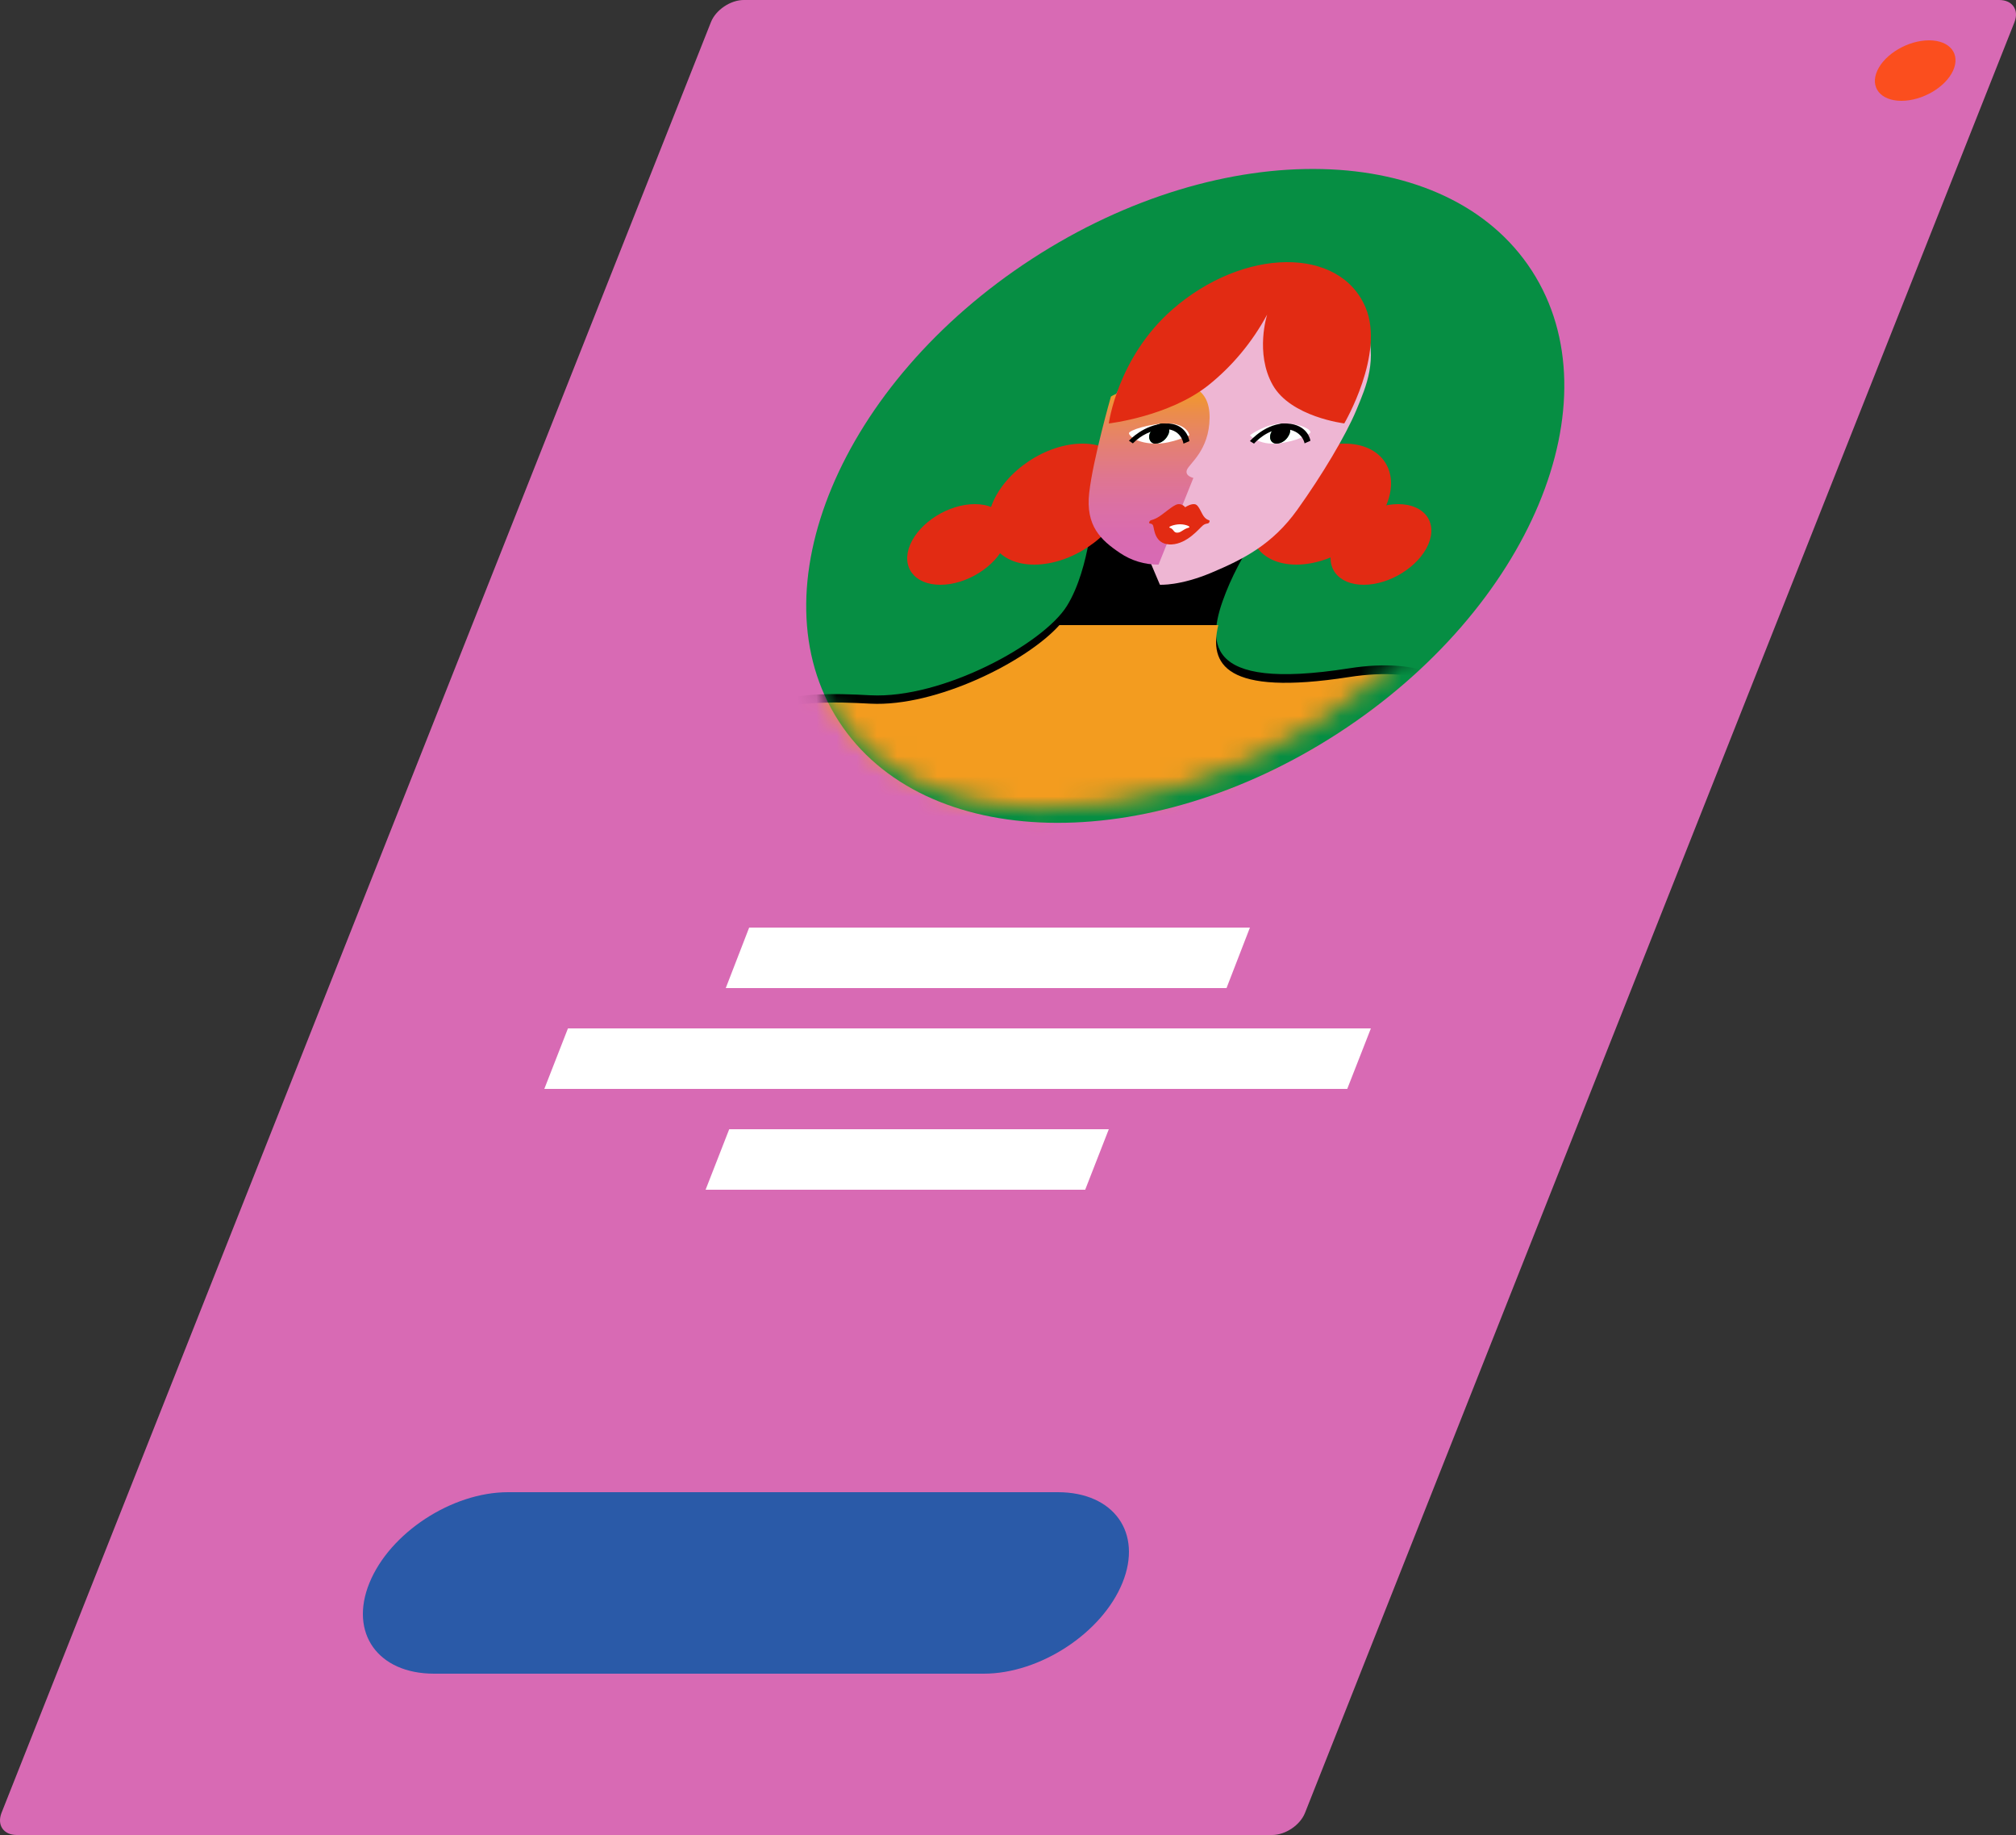 <?xml version="1.0" encoding="UTF-8"?>
<svg xmlns="http://www.w3.org/2000/svg" width="100" height="91" viewBox="0 0 100 91" fill="none">
  <rect x="0" y="0" width="100" height="91" fill="#333333" stroke="none"/>
  <path d="M64.732 89.903C64.492 90.509 63.763 91 63.104 91H0.834C0.175 91 -0.16 90.509 0.075 89.903L35.265 1.097C35.505 0.491 36.234 0 36.894 0H99.166C99.824 0 100.161 0.491 99.925 1.097L64.732 89.903Z" fill="#D86AB4"></path>
  <path d="M66.393 36.35C75.888 30.183 80.183 19.921 75.986 13.427C71.788 6.934 60.688 6.669 51.193 12.835C41.697 19.001 37.403 29.264 41.6 35.757C45.798 42.251 56.898 42.516 66.393 36.35Z" fill="#068E43"></path>
  <path d="M60.839 49H36L37.161 46H62L60.839 49Z" fill="white"></path>
  <path d="M66.828 54H27L28.172 51H68L66.828 54Z" fill="white"></path>
  <path d="M53.829 59H35L36.171 56H55L53.829 59Z" fill="white"></path>
  <path d="M55.675 78.499C54.662 80.985 51.584 83 48.802 83H21.53C18.747 83 17.312 80.985 18.325 78.499C19.338 76.014 22.415 74 25.198 74H52.47C55.253 74 56.688 76.014 55.675 78.499Z" fill="#2A5AA8"></path>
  <mask id="mask0_116_6425" style="mask-type:alpha" maskUnits="userSpaceOnUse" x="39" y="8" width="38" height="33">
    <path d="M65.577 35.687C74.841 29.671 79.037 19.739 74.949 13.504C70.861 7.269 60.037 7.091 50.773 13.107C41.51 19.123 37.314 29.055 41.402 35.29C45.49 41.525 56.314 41.703 65.577 35.687Z" fill="#068E43"></path>
  </mask>
  <g mask="url(#mask0_116_6425)">
    <path d="M54.24 25C54.24 25 54.09 28.16 52.925 30.044C51.761 31.928 46.745 34.663 43.178 34.48C39.612 34.297 34.673 33.995 27.006 42.806C19.34 51.617 28.756 67 28.756 67H52.853L66.826 56.054C66.826 56.054 72.451 45.298 73.542 41.591C74.633 37.883 74.262 31.989 66.913 33.144C59.565 34.298 59.862 31.773 60.809 29.376C61.757 26.979 63.453 25 63.453 25H54.24Z" fill="black"></path>
    <path d="M62.212 25C61.551 26.657 62.487 28 64.303 28C66.118 28 68.127 26.657 68.788 25C69.449 23.342 68.513 22 66.696 22C64.88 22 62.869 23.343 62.212 25Z" fill="#E22B13"></path>
    <path d="M66.151 27C65.679 28.104 66.353 29 67.644 29C68.935 29 70.371 28.104 70.847 27C71.323 25.895 70.65 25 69.354 25C68.058 25 66.623 25.896 66.151 27Z" fill="#E22B13"></path>
    <path d="M55.788 25C55.127 26.657 53.119 28 51.303 28C49.488 28 48.551 26.657 49.212 25C49.873 23.342 51.882 22 53.697 22C55.512 22 56.449 23.343 55.788 25Z" fill="#E22B13"></path>
    <path d="M49.849 27C49.376 28.104 47.943 29 46.645 29C45.348 29 44.679 28.104 45.151 27C45.623 25.895 47.057 25 48.355 25C49.652 25 50.321 25.896 49.849 27Z" fill="#E22B13"></path>
    <path d="M67.275 20.347C67.796 19.095 68.331 17.887 67.744 16.046C66.784 13.038 60.607 13.487 57.627 16.474C56.509 17.575 55.623 18.872 55.018 20.293C54.884 20.615 55.539 24.3 55.539 24.3L57.535 28.998C57.535 28.998 58.525 29.063 60.103 28.396C61.682 27.73 63.118 27 64.349 25.281C65.58 23.561 66.754 21.596 67.275 20.347Z" fill="#EEB6D3"></path>
    <path d="M55.105 19.667C55.105 19.667 55.502 19.358 57.133 19.09C58.763 18.823 60.014 19.09 60 20.716C59.986 22.342 58.977 23 58.872 23.308C58.767 23.616 59.196 23.7 59.196 23.7L57.467 28C56.785 28.005 56.118 27.804 55.555 27.423C54.608 26.786 53.843 26.087 54.028 24.44C54.212 22.793 55.105 19.667 55.105 19.667Z" fill="url(#paint0_linear_116_6425)"></path>
    <path d="M62 21.586C62.122 21.711 62.284 21.814 62.472 21.886C62.661 21.957 62.872 21.997 63.086 22C64.013 22 64.804 21.621 64.971 21.485C65.139 21.349 64.558 21 63.663 21C62.768 21 62 21.586 62 21.586Z" fill="white"></path>
    <path d="M63.97 21.5C63.913 21.644 63.823 21.766 63.71 21.855C63.597 21.943 63.465 21.993 63.329 22C63.069 22 62.936 21.776 63.031 21.5C63.087 21.356 63.177 21.233 63.29 21.145C63.403 21.057 63.535 21.007 63.671 21C63.93 20.998 64.064 21.222 63.97 21.5Z" fill="#068E43"></path>
    <path d="M63.97 21.501C63.913 21.644 63.823 21.767 63.71 21.855C63.597 21.943 63.465 21.993 63.329 22C63.07 22 62.936 21.775 63.03 21.501C63.087 21.357 63.177 21.234 63.29 21.146C63.403 21.058 63.535 21.007 63.671 21C63.93 20.997 64.064 21.223 63.97 21.501Z" fill="black"></path>
    <path d="M62.204 22L62 21.875C62.033 21.838 62.816 20.952 63.841 21.002C64.867 21.052 65 21.824 65 21.858L64.71 21.987C64.71 21.96 64.582 21.319 63.727 21.277C62.873 21.236 62.231 21.969 62.204 22Z" fill="black"></path>
    <path d="M59 21.586C59 21.586 58.127 22 57.368 22C56.395 22 56.013 21.621 56 21.485C55.988 21.349 57.006 21 57.945 21C58.197 20.994 58.444 21.05 58.639 21.158C58.833 21.266 58.962 21.418 59 21.586Z" fill="white"></path>
    <path d="M57.03 21.5C56.936 21.776 57.07 22 57.329 22C57.465 21.993 57.597 21.943 57.71 21.855C57.823 21.767 57.913 21.644 57.97 21.5C58.064 21.224 57.931 21 57.671 21C57.535 21.007 57.403 21.057 57.29 21.145C57.177 21.233 57.087 21.356 57.03 21.5Z" fill="#068E43"></path>
    <path d="M57.034 21.499C57.009 21.555 56.997 21.617 57.001 21.679C57.004 21.742 57.022 21.802 57.053 21.853C57.083 21.905 57.125 21.945 57.175 21.971C57.224 21.996 57.278 22.005 57.331 21.997C57.467 21.99 57.598 21.94 57.711 21.852C57.823 21.765 57.913 21.642 57.97 21.499C58.064 21.223 57.931 21 57.672 21C57.537 21.007 57.406 21.058 57.293 21.146C57.18 21.234 57.091 21.356 57.034 21.499Z" fill="black"></path>
    <path d="M58.702 22C58.702 21.969 58.582 21.239 57.703 21.277C57.139 21.318 56.606 21.569 56.194 21.987L56 21.858C56.029 21.824 56.74 21.051 57.795 21.002C58.85 20.953 58.995 21.84 59 21.875L58.709 21.999L58.856 21.937L58.702 22Z" fill="black"></path>
    <path d="M59.767 25.674C59.592 25.506 59.485 25.045 59.275 25.006C59.101 24.971 58.866 25.101 58.788 25.156C58.745 25.1 58.688 25.056 58.623 25.03C58.558 25.003 58.487 24.995 58.418 25.006C58.174 25.048 57.707 25.509 57.401 25.674C57.094 25.839 57.067 25.758 57.01 25.884C56.954 26.01 57.142 25.912 57.199 26.066C57.255 26.219 57.264 26.962 58.004 26.999C58.016 27 58.028 27 58.04 26.999H58.081C58.094 27 58.107 27 58.12 26.999C58.888 26.962 59.481 26.214 59.655 26.066C59.829 25.916 59.947 26.01 59.99 25.884C60.032 25.758 59.943 25.847 59.767 25.674Z" fill="#E22B13"></path>
    <path d="M58.026 26.171C57.902 26.132 58.251 26 58.533 26C58.815 26 59.122 26.125 58.951 26.171C58.674 26.249 58.587 26.416 58.392 26.416C58.196 26.416 58.233 26.237 58.026 26.171Z" fill="white"></path>
    <path d="M55 21C55 21 57.957 20.661 59.917 19.123C61.117 18.168 62.116 16.968 62.855 15.598C62.855 15.598 62.238 17.513 63.133 19.095C64.029 20.677 66.68 20.998 66.68 20.998C66.68 20.998 68.708 17.552 67.737 15.25C66.451 12.202 61.682 12.267 58.156 15.346C55.428 17.73 55 21 55 21Z" fill="#E22B13"></path>
    <path d="M43.177 34.896C39.61 34.717 34.672 34.417 27.006 43.116C19.339 51.814 28.758 67 28.758 67H52.854L66.826 56.194C66.826 56.194 72.452 45.576 73.542 41.916C74.633 38.255 74.262 32.437 66.913 33.577C60.754 34.532 59.967 32.935 60.432 31H52.55C50.927 32.809 46.445 35.062 43.177 34.896Z" fill="#F39C1F"></path>
  </g>
  <path d="M96.88 3.5C96.502 4.331 95.355 5 94.317 5C93.278 5 92.743 4.327 93.121 3.5C93.499 2.673 94.648 2 95.685 2C96.723 2 97.254 2.67 96.88 3.5Z" fill="#FB4E1E"></path>
  <defs>
    <linearGradient id="paint0_linear_116_6425" x1="57" y1="28.001" x2="57" y2="19" gradientUnits="userSpaceOnUse">
      <stop stop-color="#D86AB4"></stop>
      <stop offset="0.16" stop-color="#D96BB0"></stop>
      <stop offset="0.32" stop-color="#DB70A4"></stop>
      <stop offset="0.49" stop-color="#DF768F"></stop>
      <stop offset="0.66" stop-color="#E48072"></stop>
      <stop offset="0.83" stop-color="#EB8C4D"></stop>
      <stop offset="0.99" stop-color="#F39B21"></stop>
      <stop offset="1" stop-color="#F39C1F"></stop>
    </linearGradient>
  </defs>
</svg>
